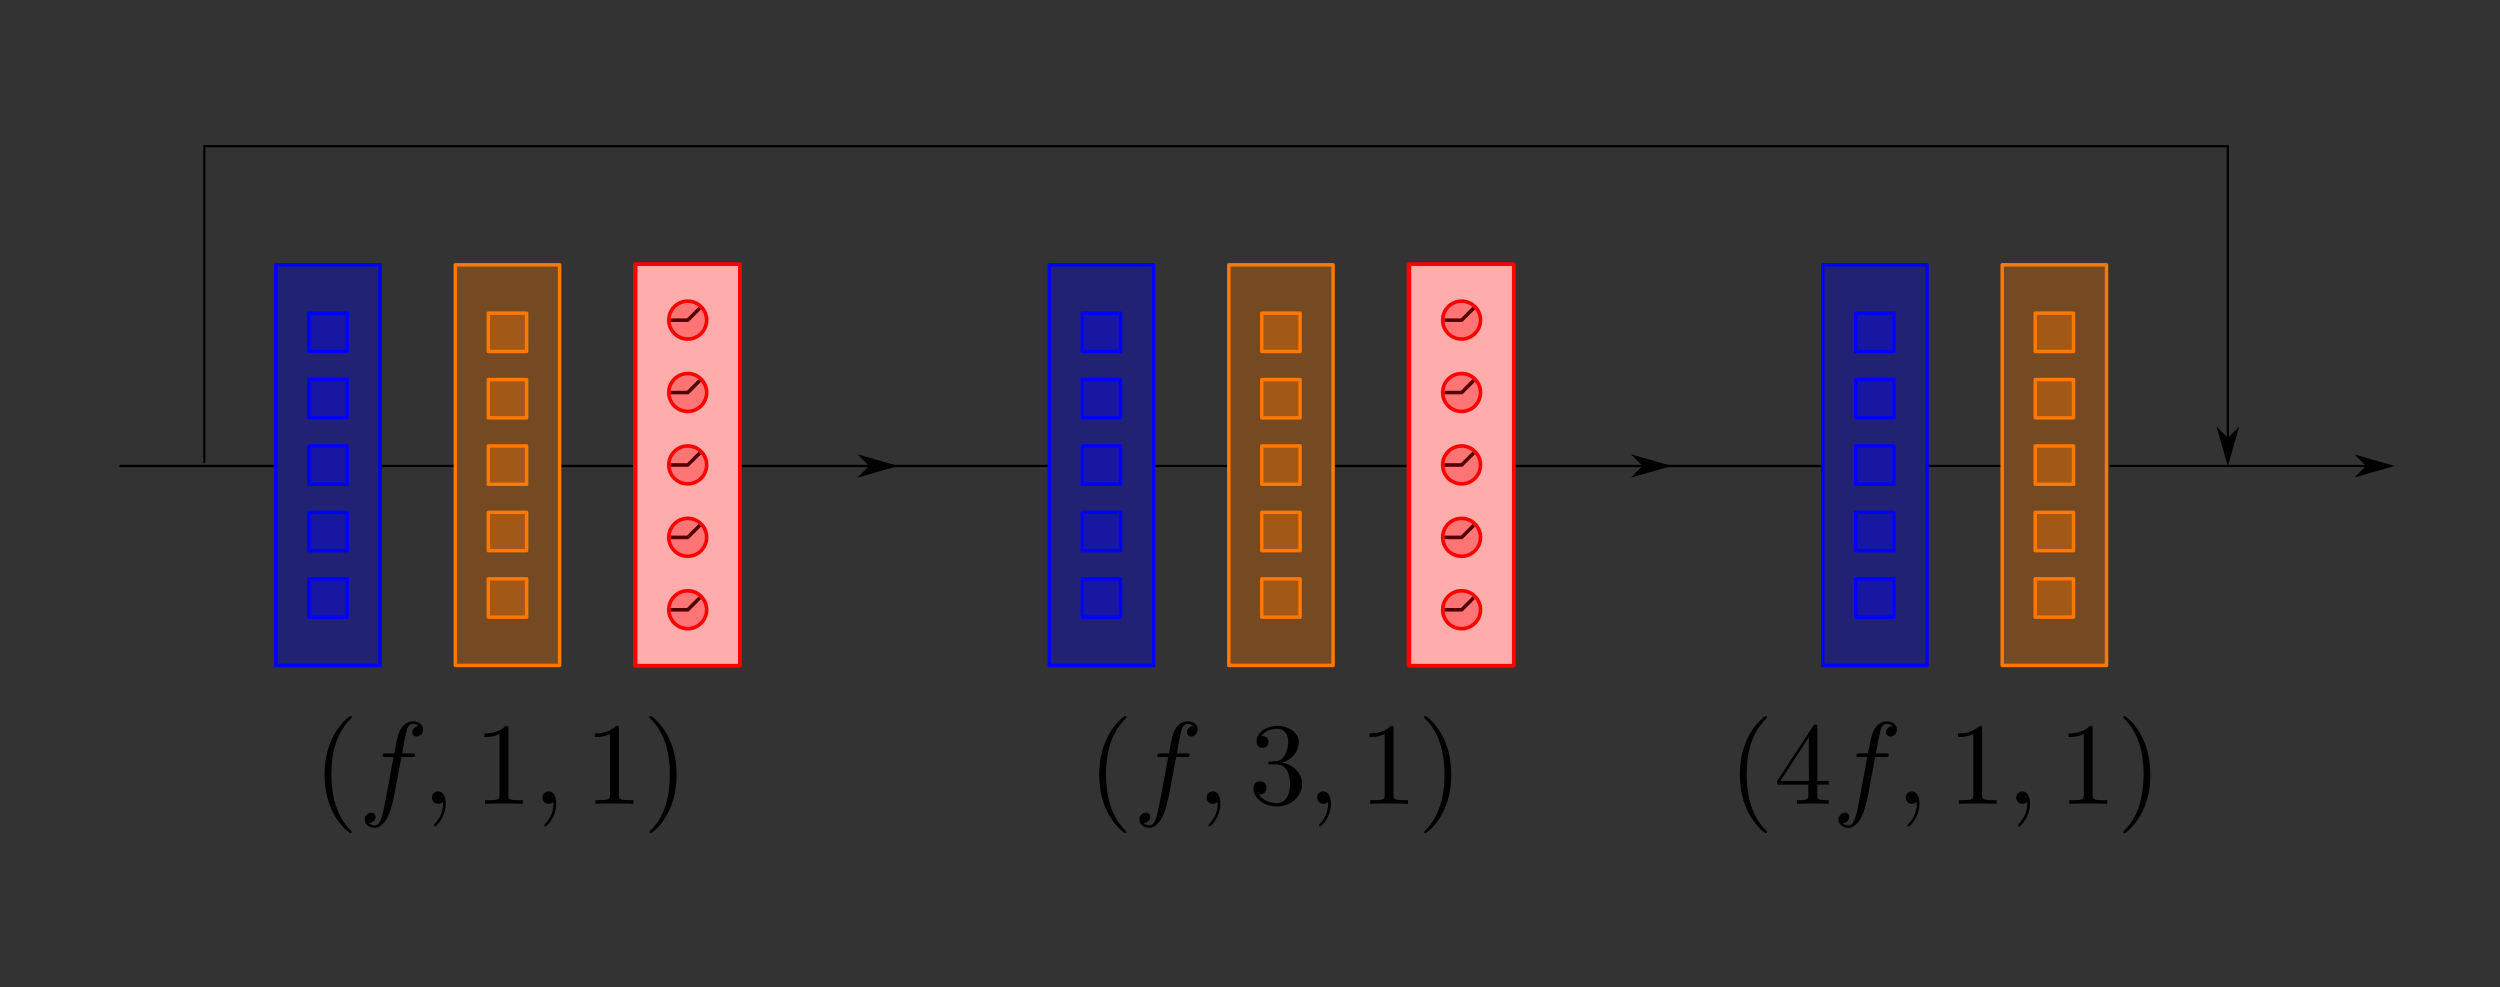 <?xml version="1.0" encoding="UTF-8" standalone="no"?>
<svg
   xmlns:dc="http://purl.org/dc/elements/1.1/"
   xmlns:cc="http://creativecommons.org/ns#"
   xmlns:rdf="http://www.w3.org/1999/02/22-rdf-syntax-ns#"
   xmlns:svg="http://www.w3.org/2000/svg"
   xmlns="http://www.w3.org/2000/svg"
   xmlns:xlink="http://www.w3.org/1999/xlink"
   xmlns:sodipodi="http://sodipodi.sourceforge.net/DTD/sodipodi-0.dtd"
   xmlns:inkscape="http://www.inkscape.org/namespaces/inkscape"
   width="335.754pt"
   height="132.563pt"
   viewBox="0 0 335.754 132.563"
   version="1.2"
   id="svg17324"
   sodipodi:docname="id_block.svg"
   inkscape:version="0.92.4 (fd57863, 2020-04-02)">
  <rect x="0" y="0" width="335.754" height="132.563" fill="#333333" stroke="none"/>
  <sodipodi:namedview
     pagecolor="#ffffff"
     bordercolor="#666666"
     borderopacity="1"
     objecttolerance="10"
     gridtolerance="10"
     guidetolerance="10"
     inkscape:pageopacity="0"
     inkscape:pageshadow="2"
     inkscape:window-width="1920"
     inkscape:window-height="960"
     id="namedview17326"
     showgrid="false"
     fit-margin-top="0"
     fit-margin-left="0"
     fit-margin-right="0"
     fit-margin-bottom="0"
     inkscape:zoom="2.3786081"
     inkscape:cx="185.66424"
     inkscape:cy="147.20412"
     inkscape:window-x="0"
     inkscape:window-y="27"
     inkscape:window-maximized="1"
     inkscape:current-layer="svg17324" />
  <defs
     id="defs17183">
    <g
       id="g16988">
      <symbol
         overflow="visible"
         id="glyph0-0"
         style="overflow:visible">
        <path
           style="stroke:none"
           d=""
           id="path16904"
           inkscape:connector-curvature="0" />
      </symbol>
      <symbol
         overflow="visible"
         id="glyph0-1"
         style="overflow:visible">
        <path
           style="stroke:none"
           d="M 0.625,-6.734 0.406,-4.344 H 0.875 C 0.922,-4.828 0.953,-5.5 1.297,-5.875 c 0.359,-0.391 0.938,-0.391 1.438,-0.391 H 3.281 v 5.781 H 1.75 v 0.469 h 4.469 v -0.469 H 4.688 v -5.781 h 0.547 c 0.656,0 1.469,0.031 1.688,0.906 0.109,0.328 0.141,0.688 0.172,1.016 H 7.562 L 7.344,-6.734 Z m 0,0"
           id="path16907"
           inkscape:connector-curvature="0" />
      </symbol>
      <symbol
         overflow="visible"
         id="glyph0-2"
         style="overflow:visible">
        <path
           style="stroke:none"
           d="M 0.328,-6.844 V -6.375 H 1.469 v 5.891 H 0.328 v 0.469 h 3.688 v -0.469 H 2.875 V -6.375 h 1.141 v -0.469 z m 0,0"
           id="path16910"
           inkscape:connector-curvature="0" />
      </symbol>
      <symbol
         overflow="visible"
         id="glyph0-3"
         style="overflow:visible">
        <path
           style="stroke:none"
           d="M 0.391,-6.844 V -6.375 H 1.469 v 5.891 H 0.391 v 0.469 h 3.5 v -0.469 h -1.062 V -3.25 H 3.906 c 0.75,0 1.281,0.375 1.281,1.312 v 0.797 C 5.281,-0.156 6.281,0.094 7.422,0.094 H 7.562 c 0.516,-0.047 0.984,-0.516 0.984,-1.047 0,-0.141 -0.062,-0.219 -0.219,-0.219 -0.172,0 -0.219,0.047 -0.25,0.281 -0.031,0.328 -0.297,0.625 -0.625,0.625 -0.766,0 -0.766,-1.219 -0.812,-1.656 -0.062,-0.594 -0.281,-1.016 -0.75,-1.281 -0.125,-0.078 -0.266,-0.125 -0.406,-0.203 0.734,-0.188 1.484,-0.547 1.656,-1.422 0,-0.047 0,-0.109 0,-0.156 0,-0.719 -0.5,-1.234 -1.141,-1.531 C 5.297,-6.828 4.516,-6.844 3.75,-6.844 Z m 2.438,3.234 V -6.375 C 3.094,-6.375 3.344,-6.391 3.625,-6.391 H 3.75 c 0.562,0 1.344,0.016 1.672,0.484 0.188,0.25 0.203,0.594 0.203,0.891 0,0.656 -0.141,1.312 -1.422,1.391 C 4,-3.609 3.812,-3.594 3.609,-3.594 c -0.266,0 -0.531,-0.016 -0.781,-0.016 z m 0,0"
           id="path16913"
           inkscape:connector-curvature="0" />
      </symbol>
      <symbol
         overflow="visible"
         id="glyph0-4"
         style="overflow:visible">
        <path
           style="stroke:none"
           d="M 0.391,-6.781 V -6.312 H 1.469 v 5.828 H 0.391 v 0.469 h 6.344 l 0.469,-2.719 h -0.469 c -0.109,0.594 -0.203,1.312 -0.688,1.75 -0.516,0.484 -1.234,0.5 -1.906,0.5 H 2.875 v -2.812 h 0.516 c 0.609,0 1.094,0.094 1.094,1.172 h 0.469 v -2.797 h -0.469 v 0.094 c 0,0.953 -0.5,1.062 -1.094,1.062 H 2.875 V -6.312 h 1.297 c 0.703,0 1.438,0 1.906,0.688 0.219,0.375 0.266,0.812 0.328,1.234 H 6.875 L 6.562,-6.781 Z m 0,0"
           id="path16916"
           inkscape:connector-curvature="0" />
      </symbol>
      <symbol
         overflow="visible"
         id="glyph1-0"
         style="overflow:visible">
        <path
           style="stroke:none"
           d=""
           id="path16919"
           inkscape:connector-curvature="0" />
      </symbol>
      <symbol
         overflow="visible"
         id="glyph1-1"
         style="overflow:visible">
        <path
           style="stroke:none"
           d="M 0.391,-5.453 V -5.188 c 0.094,0 0.188,-0.016 0.281,-0.016 0.281,0 0.531,0.047 0.531,0.344 0,0.047 -0.016,0.109 -0.016,0.156 v 3.859 c 0,0.531 -0.453,0.578 -0.797,0.578 v 0.25 l 0.531,-0.016 h 0.844 l 0.5,0.016 v -0.25 c -0.359,0 -0.812,-0.062 -0.812,-0.609 0,-0.062 0.016,-0.141 0.016,-0.219 v -4.016 c 0.047,0.156 0.141,0.312 0.203,0.484 0.609,1.422 1.203,2.906 1.766,4.344 0.047,0.094 0.078,0.266 0.234,0.266 0.141,0 0.172,-0.156 0.219,-0.266 C 4.469,-1.734 5.078,-3.203 5.688,-4.641 5.75,-4.812 5.844,-5 5.891,-5.172 V -0.812 c 0,0.062 0.016,0.141 0.016,0.203 0,0.297 -0.266,0.344 -0.531,0.344 -0.094,0 -0.203,0 -0.281,0 v 0.25 L 5.688,-0.031 h 1.672 v -0.234 c -0.094,0 -0.203,0 -0.297,0 -0.266,0 -0.516,-0.031 -0.516,-0.328 0,-0.047 0,-0.109 0,-0.156 v -4.094 c 0,-0.312 0.266,-0.359 0.531,-0.359 0.109,0 0.203,0.016 0.281,0.016 V -5.453 H 5.969 c -0.125,0 -0.219,0.047 -0.25,0.172 L 5.625,-5.062 c -0.531,1.297 -1.078,2.594 -1.594,3.922 -0.062,0.125 -0.125,0.25 -0.156,0.375 C 3.719,-1.125 3.562,-1.5 3.422,-1.859 2.984,-2.938 2.547,-4 2.109,-5.062 L 2.031,-5.266 C 1.984,-5.375 1.922,-5.453 1.812,-5.453 Z m 0,0"
           id="path16922"
           inkscape:connector-curvature="0" />
      </symbol>
      <symbol
         overflow="visible"
         id="glyph1-2"
         style="overflow:visible">
        <path
           style="stroke:none"
           d="m 0.281,-0.266 v 0.25 L 0.703,-0.031 h 0.781 l 0.5,0.016 v -0.25 C 1.766,-0.266 1.438,-0.375 1.438,-0.656 1.438,-0.75 1.484,-0.859 1.516,-0.953 L 1.797,-1.688 C 1.828,-1.75 1.828,-1.828 1.938,-1.828 h 2 c 0.094,0 0.109,0.078 0.141,0.156 L 4.25,-1.188 c 0.062,0.172 0.125,0.328 0.203,0.5 C 4.469,-0.641 4.5,-0.578 4.5,-0.516 c 0,0.234 -0.406,0.25 -0.641,0.25 v 0.25 h 2.188 v -0.25 h -0.188 c -0.172,0 -0.375,-0.016 -0.5,-0.109 C 5.266,-0.484 5.219,-0.641 5.172,-0.766 4.594,-2.312 4,-3.828 3.438,-5.375 3.375,-5.516 3.344,-5.703 3.156,-5.703 c -0.172,0 -0.203,0.188 -0.25,0.328 C 2.391,-4.047 1.891,-2.688 1.375,-1.344 L 1.234,-0.938 C 1.031,-0.406 0.719,-0.281 0.281,-0.266 Z M 1.953,-2.094 2.938,-4.688 3.906,-2.094 Z m 0,0"
           id="path16925"
           inkscape:connector-curvature="0" />
      </symbol>
      <symbol
         overflow="visible"
         id="glyph1-3"
         style="overflow:visible">
        <path
           style="stroke:none"
           d="m 0.469,-5.391 -0.172,1.812 h 0.25 C 0.594,-4 0.609,-4.562 0.875,-4.844 1.141,-5.109 1.609,-5.141 1.953,-5.141 h 0.312 C 2.469,-5.141 2.688,-5.125 2.688,-4.875 v 4.25 c 0,0.328 -0.328,0.359 -0.625,0.359 H 1.547 v 0.25 h 3 v -0.25 h -0.5 c -0.328,0 -0.625,-0.031 -0.625,-0.359 v -4.25 c 0,-0.234 0.188,-0.266 0.453,-0.266 h 0.312 c 0.5,0 1.078,0.062 1.25,0.734 0.062,0.266 0.094,0.547 0.109,0.828 h 0.25 l -0.156,-1.812 z m 0,0"
           id="path16928"
           inkscape:connector-curvature="0" />
      </symbol>
      <symbol
         overflow="visible"
         id="glyph1-4"
         style="overflow:visible">
        <path
           style="stroke:none"
           d="M 0.344,-5.453 V -5.188 c 0.109,0 0.203,-0.016 0.297,-0.016 0.281,0 0.516,0.047 0.516,0.359 V -0.75 c 0,0.047 0,0.109 0,0.156 0,0.297 -0.25,0.328 -0.516,0.328 -0.109,0 -0.203,0 -0.297,0 v 0.25 H 2.688 v -0.25 c -0.094,0 -0.203,0 -0.297,0 -0.266,0 -0.5,-0.047 -0.5,-0.359 v -2.078 h 2.562 V -0.625 c 0,0.328 -0.281,0.359 -0.594,0.359 h -0.219 v 0.25 h 2.344 v -0.25 c -0.094,0 -0.188,0 -0.281,0 -0.281,0 -0.531,-0.031 -0.531,-0.328 0,-0.047 0,-0.109 0,-0.156 v -4.094 c 0,-0.312 0.266,-0.359 0.547,-0.359 0.094,0 0.188,0.016 0.266,0.016 V -5.453 H 3.641 V -5.188 c 0.094,0 0.203,-0.016 0.297,-0.016 0.281,0 0.516,0.062 0.516,0.375 v 1.859 h -2.562 V -4.828 C 1.891,-5.156 2.156,-5.188 2.469,-5.188 H 2.688 v -0.266 z m 0,0"
           id="path16931"
           inkscape:connector-curvature="0" />
      </symbol>
      <symbol
         overflow="visible"
         id="glyph1-5"
         style="overflow:visible">
        <path
           style="stroke:none"
           d="M 0.312,-5.453 V -5.188 c 0.109,0 0.219,-0.016 0.328,-0.016 0.281,0 0.516,0.062 0.516,0.375 V -0.625 c 0,0.312 -0.25,0.359 -0.516,0.359 -0.109,0 -0.234,0 -0.328,0 v 0.25 h 2.422 v -0.25 c -0.109,0 -0.219,0 -0.312,0 -0.297,0 -0.531,-0.047 -0.531,-0.359 v -4.203 c 0,-0.312 0.266,-0.375 0.547,-0.375 0.109,0 0.203,0.016 0.297,0.016 v -0.266 z m 0,0"
           id="path16934"
           inkscape:connector-curvature="0" />
      </symbol>
      <symbol
         overflow="visible"
         id="glyph1-6"
         style="overflow:visible">
        <path
           style="stroke:none"
           d="m 0.344,-5.422 v 0.266 c 0.109,0 0.203,-0.016 0.297,-0.016 0.281,0 0.516,0.047 0.516,0.344 V -0.625 c 0,0.328 -0.266,0.359 -0.531,0.359 -0.094,0 -0.188,0 -0.281,0 v 0.25 h 4.812 l 0.359,-2.062 h -0.25 C 5.172,-1.625 5.109,-1.094 4.812,-0.719 c -0.375,0.438 -0.984,0.453 -1.516,0.453 h -1.094 c -0.219,0 -0.312,-0.062 -0.312,-0.297 v -2.125 h 0.781 c 0.266,0 0.562,0.016 0.719,0.203 0.156,0.188 0.156,0.422 0.156,0.656 v 0.062 h 0.25 v -2.125 h -0.25 v 0.062 c 0,0.234 0,0.484 -0.156,0.672 -0.156,0.188 -0.453,0.203 -0.719,0.203 h -0.781 v -1.938 c 0,-0.266 0.172,-0.266 0.344,-0.266 H 3.281 c 0.578,0 1.312,0.016 1.578,0.719 0.094,0.266 0.125,0.547 0.172,0.812 h 0.25 L 5.047,-5.422 Z m 0,0"
           id="path16937"
           inkscape:connector-curvature="0" />
      </symbol>
      <symbol
         overflow="visible"
         id="glyph1-7"
         style="overflow:visible">
        <path
           style="stroke:none"
           d="M 0.344,-5.453 V -5.188 H 0.625 c 0.344,0 0.531,0.031 0.531,0.359 v 2.531 c 0,0.125 -0.016,0.25 -0.016,0.375 0,1.141 0.844,2.078 2.203,2.078 0.938,0 1.688,-0.797 1.812,-1.688 C 5.172,-1.672 5.172,-1.812 5.172,-1.938 V -4.578 C 5.172,-5.125 5.625,-5.188 5.984,-5.188 v -0.266 l -0.5,0.031 h -0.844 l -0.531,-0.031 V -5.188 c 0.375,0 0.812,0.062 0.812,0.625 v 2.594 c 0,0.766 -0.281,1.422 -1.078,1.766 -0.188,0.062 -0.391,0.094 -0.578,0.094 -0.375,0 -0.766,-0.172 -1,-0.469 -0.375,-0.453 -0.375,-1.031 -0.375,-1.578 v -2.688 c 0,-0.297 0.266,-0.359 0.531,-0.359 0.094,0 0.188,0.016 0.266,0.016 v -0.266 z m 0,0"
           id="path16940"
           inkscape:connector-curvature="0" />
      </symbol>
      <symbol
         overflow="visible"
         id="glyph1-8"
         style="overflow:visible">
        <path
           style="stroke:none"
           d="M 0.344,-5.453 V -5.188 c 0.109,0 0.203,-0.016 0.297,-0.016 0.281,0 0.516,0.047 0.516,0.359 V -0.625 c 0,0.328 -0.266,0.359 -0.531,0.359 -0.094,0 -0.188,0 -0.281,0 v 0.25 H 2.688 v -0.25 c -0.094,0 -0.203,0 -0.312,0 -0.25,0 -0.484,-0.031 -0.484,-0.344 V -1.906 c 0,-0.141 0.203,-0.234 0.312,-0.344 0.234,-0.219 0.484,-0.422 0.719,-0.641 0.047,0.078 0.094,0.156 0.156,0.219 l 0.281,0.391 c 0.312,0.422 0.609,0.828 0.922,1.25 l 0.141,0.203 C 4.5,-0.734 4.594,-0.609 4.594,-0.5 c 0,0.156 -0.125,0.234 -0.422,0.234 v 0.25 h 2.031 v -0.25 c -0.391,0 -0.625,-0.094 -0.859,-0.422 L 5.016,-1.141 C 4.469,-1.859 3.938,-2.609 3.406,-3.328 c 0.047,-0.031 0.109,-0.094 0.156,-0.125 L 4.688,-4.469 C 5.109,-4.844 5.516,-5.188 6.094,-5.188 V -5.453 C 5.812,-5.438 5.531,-5.422 5.25,-5.422 H 4.969 C 4.766,-5.438 4.594,-5.453 4.406,-5.453 V -5.188 c 0.188,0 0.281,0.125 0.281,0.25 0,0.219 -0.312,0.422 -0.453,0.547 -0.547,0.484 -1.094,0.969 -1.641,1.438 -0.234,0.219 -0.453,0.438 -0.703,0.641 v -2.516 c 0,-0.172 0.031,-0.312 0.312,-0.344 C 2.359,-5.188 2.531,-5.188 2.688,-5.188 v -0.266 z m 0,0"
           id="path16943"
           inkscape:connector-curvature="0" />
      </symbol>
      <symbol
         overflow="visible"
         id="glyph1-9"
         style="overflow:visible">
        <path
           style="stroke:none"
           d="M 0.359,-5.453 V -5.188 c 0.094,0 0.188,-0.016 0.281,-0.016 0.281,0 0.516,0.047 0.516,0.359 V -0.625 c 0,0.328 -0.25,0.359 -0.531,0.359 -0.078,0 -0.172,0 -0.266,0 v 0.25 H 4.688 l 0.234,-2.062 h -0.25 c -0.062,0.703 -0.172,1.531 -1.141,1.75 -0.234,0.062 -0.484,0.062 -0.719,0.062 h -0.625 c -0.156,0 -0.297,-0.047 -0.297,-0.281 V -4.844 c 0,-0.312 0.297,-0.344 0.562,-0.344 h 0.438 v -0.266 z m 0,0"
           id="path16946"
           inkscape:connector-curvature="0" />
      </symbol>
      <symbol
         overflow="visible"
         id="glyph1-10"
         style="overflow:visible">
        <path
           style="stroke:none"
           d="M 4.984,-4.922 C 4.516,-5.328 4.125,-5.625 3.406,-5.625 c -1.547,0 -2.859,1.234 -2.938,2.781 v 0.109 c 0,1.656 1.391,2.891 2.953,2.891 1.078,0 2.219,-0.812 2.219,-2.016 0,-0.109 -0.047,-0.172 -0.141,-0.172 -0.078,0 -0.109,0.062 -0.109,0.141 v 0.062 c -0.094,0.922 -0.828,1.719 -1.906,1.719 -0.641,0 -1.297,-0.328 -1.688,-0.844 -0.359,-0.484 -0.5,-1.125 -0.5,-1.734 0,-0.531 0.078,-1.062 0.328,-1.531 0.328,-0.672 1.078,-1.141 1.844,-1.141 1.062,0 1.703,0.875 1.891,1.812 0.016,0.094 0,0.234 0.141,0.234 0.109,0 0.141,-0.062 0.141,-0.141 V -5.469 C 5.641,-5.531 5.625,-5.625 5.531,-5.625 5.375,-5.625 5,-4.938 4.984,-4.922 Z m 0,0"
           id="path16949"
           inkscape:connector-curvature="0" />
      </symbol>
      <symbol
         overflow="visible"
         id="glyph1-11"
         style="overflow:visible">
        <path
           style="stroke:none"
           d="m 0.688,-5.453 -0.094,1.812 h 0.25 c 0.016,-0.422 0.109,-0.875 0.422,-1.188 C 1.625,-5.156 2.109,-5.188 2.578,-5.188 h 1.25 C 3.719,-5.031 3.609,-4.859 3.5,-4.703 l -0.594,0.875 C 2.141,-2.688 1.375,-1.562 0.594,-0.438 c -0.047,0.094 -0.125,0.172 -0.125,0.281 0,0.109 0.078,0.141 0.188,0.141 h 3.953 l 0.125,-2.141 H 4.5 C 4.484,-1.625 4.406,-1 4.031,-0.656 3.656,-0.312 3.141,-0.297 2.641,-0.297 H 1.344 C 2.406,-1.875 3.484,-3.453 4.562,-5.031 c 0.047,-0.078 0.141,-0.188 0.141,-0.281 0,-0.109 -0.094,-0.141 -0.188,-0.141 z m 0,0"
           id="path16952"
           inkscape:connector-curvature="0" />
      </symbol>
      <symbol
         overflow="visible"
         id="glyph2-0"
         style="overflow:visible">
        <path
           style="stroke:none"
           d=""
           id="path16955"
           inkscape:connector-curvature="0" />
      </symbol>
      <symbol
         overflow="visible"
         id="glyph2-1"
         style="overflow:visible">
        <path
           style="stroke:none"
           d="m 3.297,2.391 c 0,-0.031 0,-0.047 -0.172,-0.219 C 1.891,0.922 1.562,-0.969 1.562,-2.5 c 0,-1.734 0.375,-3.469 1.609,-4.703 0.125,-0.125 0.125,-0.141 0.125,-0.172 0,-0.078 -0.031,-0.109 -0.094,-0.109 -0.109,0 -1,0.688 -1.594,1.953 -0.5,1.094 -0.625,2.203 -0.625,3.031 0,0.781 0.109,1.984 0.656,3.125 C 2.25,1.844 3.094,2.5 3.203,2.5 c 0.062,0 0.094,-0.031 0.094,-0.109 z m 0,0"
           id="path16958"
           inkscape:connector-curvature="0" />
      </symbol>
      <symbol
         overflow="visible"
         id="glyph2-2"
         style="overflow:visible">
        <path
           style="stroke:none"
           d="m 2.938,-6.375 c 0,-0.25 0,-0.266 -0.234,-0.266 C 2.078,-6 1.203,-6 0.891,-6 v 0.312 c 0.203,0 0.781,0 1.297,-0.266 v 5.172 c 0,0.359 -0.031,0.469 -0.922,0.469 h -0.312 V 0 c 0.344,-0.031 1.203,-0.031 1.609,-0.031 0.391,0 1.266,0 1.609,0.031 v -0.312 h -0.312 c -0.906,0 -0.922,-0.109 -0.922,-0.469 z m 0,0"
           id="path16961"
           inkscape:connector-curvature="0" />
      </symbol>
      <symbol
         overflow="visible"
         id="glyph2-3"
         style="overflow:visible">
        <path
           style="stroke:none"
           d="m 2.875,-2.5 c 0,-0.766 -0.109,-1.969 -0.656,-3.109 -0.594,-1.219 -1.453,-1.875 -1.547,-1.875 -0.062,0 -0.109,0.047 -0.109,0.109 0,0.031 0,0.047 0.188,0.234 0.984,0.984 1.547,2.562 1.547,4.641 0,1.719 -0.359,3.469 -1.594,4.719 C 0.562,2.344 0.562,2.359 0.562,2.391 0.562,2.453 0.609,2.5 0.672,2.5 0.766,2.5 1.672,1.812 2.25,0.547 2.766,-0.547 2.875,-1.656 2.875,-2.5 Z m 0,0"
           id="path16964"
           inkscape:connector-curvature="0" />
      </symbol>
      <symbol
         overflow="visible"
         id="glyph2-4"
         style="overflow:visible">
        <path
           style="stroke:none"
           d="m 2.891,-3.516 c 0.812,-0.266 1.391,-0.953 1.391,-1.75 0,-0.812 -0.875,-1.375 -1.828,-1.375 -1,0 -1.766,0.594 -1.766,1.359 0,0.328 0.219,0.516 0.516,0.516 0.297,0 0.5,-0.219 0.5,-0.516 0,-0.484 -0.469,-0.484 -0.609,-0.484 0.297,-0.5 0.953,-0.625 1.312,-0.625 0.422,0 0.969,0.219 0.969,1.109 0,0.125 -0.031,0.703 -0.281,1.141 C 2.797,-3.656 2.453,-3.625 2.203,-3.625 2.125,-3.609 1.891,-3.594 1.812,-3.594 c -0.078,0.016 -0.141,0.031 -0.141,0.125 0,0.109 0.062,0.109 0.234,0.109 h 0.438 c 0.812,0 1.188,0.672 1.188,1.656 0,1.359 -0.688,1.641 -1.125,1.641 -0.438,0 -1.188,-0.172 -1.531,-0.75 0.344,0.047 0.656,-0.172 0.656,-0.547 0,-0.359 -0.266,-0.562 -0.547,-0.562 -0.25,0 -0.562,0.141 -0.562,0.578 0,0.906 0.922,1.562 2.016,1.562 1.219,0 2.125,-0.906 2.125,-1.922 0,-0.812 -0.641,-1.594 -1.672,-1.812 z m 0,0"
           id="path16967"
           inkscape:connector-curvature="0" />
      </symbol>
      <symbol
         overflow="visible"
         id="glyph2-5"
         style="overflow:visible">
        <path
           style="stroke:none"
           d="m 2.938,-1.641 v 0.859 c 0,0.359 -0.031,0.469 -0.766,0.469 H 1.969 V 0 C 2.375,-0.031 2.891,-0.031 3.312,-0.031 c 0.422,0 0.938,0 1.359,0.031 v -0.312 h -0.219 c -0.734,0 -0.75,-0.109 -0.75,-0.469 V -1.641 H 4.688 v -0.312 H 3.703 v -4.531 c 0,-0.203 0,-0.266 -0.172,-0.266 -0.078,0 -0.109,0 -0.188,0.125 l -3.062,4.672 v 0.312 z m 0.047,-0.312 H 0.562 l 2.422,-3.719 z m 0,0"
           id="path16970"
           inkscape:connector-curvature="0" />
      </symbol>
      <symbol
         overflow="visible"
         id="glyph3-0"
         style="overflow:visible">
        <path
           style="stroke:none"
           d=""
           id="path16973"
           inkscape:connector-curvature="0" />
      </symbol>
      <symbol
         overflow="visible"
         id="glyph3-1"
         style="overflow:visible">
        <path
           style="stroke:none"
           d="m 3.656,-3.984 h 0.859 c 0.203,0 0.297,0 0.297,-0.203 0,-0.109 -0.094,-0.109 -0.266,-0.109 H 3.719 L 3.922,-5.438 c 0.047,-0.203 0.188,-0.906 0.25,-1.031 0.078,-0.188 0.25,-0.344 0.469,-0.344 0.031,0 0.297,0 0.484,0.188 -0.438,0.031 -0.547,0.391 -0.547,0.531 0,0.234 0.188,0.359 0.375,0.359 C 5.219,-5.734 5.5,-5.969 5.5,-6.344 c 0,-0.453 -0.453,-0.688 -0.859,-0.688 -0.344,0 -0.969,0.188 -1.266,1.172 -0.062,0.203 -0.094,0.312 -0.328,1.562 h -0.688 c -0.203,0 -0.312,0 -0.312,0.188 0,0.125 0.094,0.125 0.281,0.125 h 0.656 L 2.25,-0.047 c -0.188,0.969 -0.359,1.875 -0.875,1.875 -0.047,0 -0.281,0 -0.484,-0.188 C 1.359,1.609 1.453,1.25 1.453,1.109 1.453,0.875 1.266,0.75 1.078,0.75 0.812,0.75 0.531,0.984 0.531,1.359 c 0,0.438 0.438,0.688 0.844,0.688 0.547,0 0.953,-0.594 1.125,-0.969 0.328,-0.625 0.547,-1.828 0.562,-1.906 z m 0,0"
           id="path16976"
           inkscape:connector-curvature="0" />
      </symbol>
      <symbol
         overflow="visible"
         id="glyph3-2"
         style="overflow:visible">
        <path
           style="stroke:none"
           d="m 2.031,-0.016 c 0,-0.656 -0.25,-1.047 -0.641,-1.047 -0.328,0 -0.531,0.25 -0.531,0.531 C 0.859,-0.266 1.062,0 1.391,0 1.5,0 1.641,-0.047 1.734,-0.125 1.766,-0.156 1.781,-0.156 1.781,-0.156 c 0.016,0 0.016,0 0.016,0.141 0,0.75 -0.344,1.344 -0.672,1.672 -0.109,0.109 -0.109,0.125 -0.109,0.156 0,0.078 0.047,0.109 0.094,0.109 0.109,0 0.922,-0.766 0.922,-1.938 z m 0,0"
           id="path16979"
           inkscape:connector-curvature="0" />
      </symbol>
      <symbol
         overflow="visible"
         id="glyph4-0"
         style="overflow:visible">
        <path
           style="stroke:none"
           d=""
           id="path16982"
           inkscape:connector-curvature="0" />
      </symbol>
      <symbol
         overflow="visible"
         id="glyph4-1"
         style="overflow:visible">
        <path
           style="stroke:none"
           d="m 0.766,-4.188 v 0.25 c 0.344,0 0.672,-0.047 1,-0.188 v 3.578 c 0,0.25 -0.188,0.266 -0.344,0.281 -0.203,0 -0.406,0 -0.609,0 V 0 H 2.125 L 2.281,-0.031 H 2.953 L 3.297,0 v -0.266 c -0.125,0 -0.266,0.016 -0.391,0.016 -0.297,0 -0.562,-0.047 -0.562,-0.297 V -4.5 c 0,-0.078 -0.047,-0.141 -0.141,-0.141 -0.109,0 -0.203,0.125 -0.297,0.188 C 1.562,-4.25 1.156,-4.188 0.766,-4.188 Z m 0,0"
           id="path16985"
           inkscape:connector-curvature="0" />
      </symbol>
    </g>
    <clipPath
       id="clip2">
      <path
         d="M 68,0.781 H 276 V 34 H 68 Z m 0,0"
         id="path16990"
         inkscape:connector-curvature="0" />
    </clipPath>
    <clipPath
       id="clip1">
      <rect
         width="359"
         height="97"
         id="rect16993"
         x="0"
         y="0" />
    </clipPath>
    <g
       id="surface1361206"
       clip-path="url(#clip1)">
      <path
         style="fill:none;stroke:#000000;stroke-width:0.233;stroke-linecap:round;stroke-linejoin:miter;stroke-miterlimit:4;stroke-opacity:1"
         d="M 58.828,32.383 H 74.442"
         transform="matrix(1.012,0,0,1.012,0.31,0.78)"
         id="path16996"
         inkscape:connector-curvature="0" />
      <path
         style="fill:none;stroke:#000000;stroke-width:0.228;stroke-linecap:round;stroke-linejoin:miter;stroke-miterlimit:4;stroke-opacity:1"
         d="m 84.985,32.383 h 7.695"
         transform="matrix(1.012,0,0,1.012,0.31,0.78)"
         id="path16998"
         inkscape:connector-curvature="0" />
      <path
         style="fill:none;stroke:#000000;stroke-width:0.23;stroke-linecap:round;stroke-linejoin:miter;stroke-miterlimit:4;stroke-opacity:1"
         d="m 103.251,32.383 h 7.479"
         transform="matrix(1.012,0,0,1.012,0.31,0.78)"
         id="path17000"
         inkscape:connector-curvature="0" />
      <path
         style="fill:none;stroke:#000000;stroke-width:0.232;stroke-linecap:round;stroke-linejoin:miter;stroke-miterlimit:4;stroke-opacity:1"
         d="M 121.358,32.383 H 136.883"
         transform="matrix(1.012,0,0,1.012,0.31,0.78)"
         id="path17002"
         inkscape:connector-curvature="0" />
      <path
         style="fill:#000000;fill-opacity:1;fill-rule:evenodd;stroke:#000000;stroke-width:0.247;stroke-linecap:butt;stroke-linejoin:miter;stroke-miterlimit:4;stroke-opacity:1"
         d="m -134.568,-32.383 0.93,-0.926 -3.246,0.926 3.246,0.93 z m 0,0"
         transform="matrix(-1.012,0,0,-1.012,0.31,0.78)"
         id="path17004"
         inkscape:connector-curvature="0" />
      <path
         style="fill:#0000ff;fill-opacity:0.327;fill-rule:nonzero;stroke:none"
         d="M 75.734,13.016 H 86.387 V 53.934 H 75.734 Z m 0,0"
         id="path17006"
         inkscape:connector-curvature="0" />
      <path
         style="fill:none;stroke:#0000ff;stroke-width:0.352;stroke-linecap:butt;stroke-linejoin:round;stroke-miterlimit:4;stroke-opacity:1"
         d="M 74.515,12.084 H 85.039 V 52.513 H 74.515 Z m 0,0"
         transform="matrix(1.012,0,0,1.012,0.31,0.78)"
         id="path17008"
         inkscape:connector-curvature="0" />
      <path
         style="fill:#0000ff;fill-opacity:0.325;fill-rule:nonzero;stroke:#0000ff;stroke-width:0.352;stroke-linecap:round;stroke-linejoin:round;stroke-miterlimit:4;stroke-opacity:1"
         d="m 77.846,16.958 h 3.867 v 3.871 h -3.867 z m 0,0"
         transform="matrix(1.012,0,0,1.012,0.31,0.78)"
         id="path17010"
         inkscape:connector-curvature="0" />
      <path
         style="fill:#0000ff;fill-opacity:0.325;fill-rule:nonzero;stroke:#0000ff;stroke-width:0.352;stroke-linecap:round;stroke-linejoin:round;stroke-miterlimit:4;stroke-opacity:1"
         d="m 77.846,23.662 h 3.867 v 3.867 h -3.867 z m 0,0"
         transform="matrix(1.012,0,0,1.012,0.31,0.78)"
         id="path17012"
         inkscape:connector-curvature="0" />
      <path
         style="fill:#0000ff;fill-opacity:0.325;fill-rule:nonzero;stroke:none"
         d="m 79.105,31.516 h 3.914 v 3.914 h -3.914 z m 0,0"
         id="path17014"
         inkscape:connector-curvature="0" />
      <path
         style="fill:none;stroke:#0000ff;stroke-width:0.352;stroke-linecap:round;stroke-linejoin:round;stroke-miterlimit:4;stroke-opacity:1"
         d="m 77.846,30.361 h 3.867 v 3.871 h -3.867 z m 0,0"
         transform="matrix(1.012,0,0,1.012,0.31,0.78)"
         id="path17016"
         inkscape:connector-curvature="0" />
      <path
         style="fill:#0000ff;fill-opacity:0.325;fill-rule:nonzero;stroke:none"
         d="m 79.105,38.297 h 3.914 v 3.918 h -3.914 z m 0,0"
         id="path17018"
         inkscape:connector-curvature="0" />
      <path
         style="fill:none;stroke:#0000ff;stroke-width:0.352;stroke-linecap:round;stroke-linejoin:round;stroke-miterlimit:4;stroke-opacity:1"
         d="m 77.846,37.064 h 3.867 v 3.867 h -3.867 z m 0,0"
         transform="matrix(1.012,0,0,1.012,0.31,0.78)"
         id="path17020"
         inkscape:connector-curvature="0" />
      <path
         style="fill:#0000ff;fill-opacity:0.325;fill-rule:nonzero;stroke:none"
         d="m 79.105,45.082 h 3.914 v 3.914 h -3.914 z m 0,0"
         id="path17022"
         inkscape:connector-curvature="0" />
      <path
         style="fill:none;stroke:#0000ff;stroke-width:0.352;stroke-linecap:round;stroke-linejoin:round;stroke-miterlimit:4;stroke-opacity:1"
         d="m 77.846,43.772 h 3.867 v 3.867 h -3.867 z m 0,0"
         transform="matrix(1.012,0,0,1.012,0.31,0.78)"
         id="path17024"
         inkscape:connector-curvature="0" />
      <path
         style="fill:#ff7800;fill-opacity:0.326;fill-rule:nonzero;stroke:none"
         d="M 94.074,13.016 H 104.723 V 53.934 H 94.074 Z m 0,0"
         id="path17026"
         inkscape:connector-curvature="0" />
      <path
         style="fill:none;stroke:#ff7800;stroke-width:0.352;stroke-linecap:butt;stroke-linejoin:round;stroke-miterlimit:4;stroke-opacity:1"
         d="M 92.634,12.084 H 103.154 V 52.513 H 92.634 Z m 0,0"
         transform="matrix(1.012,0,0,1.012,0.31,0.78)"
         id="path17028"
         inkscape:connector-curvature="0" />
      <path
         style="fill:#ff7800;fill-opacity:0.326;fill-rule:nonzero;stroke:#ff7800;stroke-width:0.352;stroke-linecap:round;stroke-linejoin:round;stroke-miterlimit:4;stroke-opacity:1"
         d="m 95.961,16.958 h 3.867 v 3.871 h -3.867 z m 0,0"
         transform="matrix(1.012,0,0,1.012,0.31,0.78)"
         id="path17030"
         inkscape:connector-curvature="0" />
      <path
         style="fill:#ff7800;fill-opacity:0.326;fill-rule:nonzero;stroke:#ff7800;stroke-width:0.352;stroke-linecap:round;stroke-linejoin:round;stroke-miterlimit:4;stroke-opacity:1"
         d="m 95.961,23.662 h 3.867 v 3.867 h -3.867 z m 0,0"
         transform="matrix(1.012,0,0,1.012,0.31,0.78)"
         id="path17032"
         inkscape:connector-curvature="0" />
      <path
         style="fill:#ff7800;fill-opacity:0.326;fill-rule:nonzero;stroke:none"
         d="m 97.441,31.516 h 3.914 v 3.914 h -3.914 z m 0,0"
         id="path17034"
         inkscape:connector-curvature="0" />
      <path
         style="fill:none;stroke:#ff7800;stroke-width:0.352;stroke-linecap:round;stroke-linejoin:round;stroke-miterlimit:4;stroke-opacity:1"
         d="m 95.961,30.361 h 3.867 v 3.871 h -3.867 z m 0,0"
         transform="matrix(1.012,0,0,1.012,0.31,0.78)"
         id="path17036"
         inkscape:connector-curvature="0" />
      <path
         style="fill:#ff7800;fill-opacity:0.326;fill-rule:nonzero;stroke:none"
         d="m 97.441,38.297 h 3.914 v 3.918 h -3.914 z m 0,0"
         id="path17038"
         inkscape:connector-curvature="0" />
      <path
         style="fill:none;stroke:#ff7800;stroke-width:0.352;stroke-linecap:round;stroke-linejoin:round;stroke-miterlimit:4;stroke-opacity:1"
         d="m 95.961,37.064 h 3.867 v 3.867 h -3.867 z m 0,0"
         transform="matrix(1.012,0,0,1.012,0.31,0.78)"
         id="path17040"
         inkscape:connector-curvature="0" />
      <path
         style="fill:#ff7800;fill-opacity:0.326;fill-rule:nonzero;stroke:none"
         d="m 97.441,45.082 h 3.914 v 3.914 h -3.914 z m 0,0"
         id="path17042"
         inkscape:connector-curvature="0" />
      <path
         style="fill:none;stroke:#ff7800;stroke-width:0.352;stroke-linecap:round;stroke-linejoin:round;stroke-miterlimit:4;stroke-opacity:1"
         d="m 95.961,43.772 h 3.867 v 3.867 h -3.867 z m 0,0"
         transform="matrix(1.012,0,0,1.012,0.31,0.78)"
         id="path17044"
         inkscape:connector-curvature="0" />
      <path
         style="fill:#ff0000;fill-opacity:0.325;fill-rule:nonzero;stroke:#ff0000;stroke-width:0.365;stroke-linecap:butt;stroke-linejoin:round;stroke-miterlimit:4;stroke-opacity:1"
         d="m 19.621,-116.013 c 0,1.057 -0.853,1.91 -1.906,1.91 -1.054,0 -1.91,-0.853 -1.91,-1.91 0,-1.054 0.857,-1.906 1.91,-1.906 1.054,0 1.906,0.853 1.906,1.906 z m 0,0"
         transform="matrix(0,1.012,-1.012,0,0.31,0.78)"
         id="path17046"
         inkscape:connector-curvature="0" />
      <path
         style="fill:#ff0000;fill-opacity:0.327;fill-rule:nonzero;stroke:#ff0000;stroke-width:0.365;stroke-linecap:butt;stroke-linejoin:round;stroke-miterlimit:4;stroke-opacity:1"
         d="m 26.915,-116.013 c 0,1.057 -0.857,1.91 -1.91,1.91 -1.05,0 -1.906,-0.853 -1.906,-1.91 0,-1.054 0.857,-1.906 1.906,-1.906 1.054,0 1.91,0.853 1.91,1.906 z m 0,0"
         transform="matrix(0,1.012,-1.012,0,0.31,0.78)"
         id="path17048"
         inkscape:connector-curvature="0" />
      <path
         style="fill:#ff0000;fill-opacity:0.327;fill-rule:nonzero;stroke:#ff0000;stroke-width:0.365;stroke-linecap:butt;stroke-linejoin:round;stroke-miterlimit:4;stroke-opacity:1"
         d="m 34.209,-116.013 c 0,1.057 -0.857,1.91 -1.91,1.91 -1.057,0 -1.906,-0.853 -1.906,-1.91 0,-1.054 0.849,-1.906 1.906,-1.906 1.054,0 1.91,0.853 1.91,1.906 z m 0,0"
         transform="matrix(0,1.012,-1.012,0,0.31,0.78)"
         id="path17050"
         inkscape:connector-curvature="0" />
      <path
         style="fill:#ff0000;fill-opacity:0.327;fill-rule:nonzero;stroke:#ff0000;stroke-width:0.365;stroke-linecap:butt;stroke-linejoin:round;stroke-miterlimit:4;stroke-opacity:1"
         d="m 41.495,-116.013 c 0,1.057 -0.849,1.91 -1.906,1.91 -1.054,0 -1.91,-0.853 -1.91,-1.91 0,-1.054 0.857,-1.906 1.91,-1.906 1.057,0 1.906,0.853 1.906,1.906 z m 0,0"
         transform="matrix(0,1.012,-1.012,0,0.31,0.78)"
         id="path17052"
         inkscape:connector-curvature="0" />
      <path
         style="fill:#ff0000;fill-opacity:0.327;fill-rule:nonzero;stroke:none"
         d="m 117.738,50.164 c -1.07,0 -1.934,-0.867 -1.934,-1.93 0,-1.066 0.863,-1.934 1.934,-1.934 1.066,0 1.93,0.867 1.93,1.934 0,1.062 -0.863,1.93 -1.93,1.93 z m 0,0"
         id="path17054"
         inkscape:connector-curvature="0" />
      <path
         style="fill:none;stroke:#ff0000;stroke-width:0.365;stroke-linecap:butt;stroke-linejoin:round;stroke-miterlimit:4;stroke-opacity:1"
         d="m 48.789,-116.013 c 0,1.057 -0.853,1.91 -1.906,1.91 -1.054,0 -1.91,-0.853 -1.91,-1.91 0,-1.054 0.857,-1.906 1.91,-1.906 1.054,0 1.906,0.853 1.906,1.906 z m 0,0"
         transform="matrix(0,1.012,-1.012,0,0.31,0.78)"
         id="path17056"
         inkscape:connector-curvature="0" />
      <path
         style="fill:#ff0000;fill-opacity:0.326;fill-rule:nonzero;stroke:none"
         d="m 112.406,13.016 h 10.656 v 40.918 h -10.656 z m 0,0"
         id="path17058"
         inkscape:connector-curvature="0" />
      <path
         style="fill:none;stroke:#ff0000;stroke-width:0.352;stroke-linecap:butt;stroke-linejoin:round;stroke-miterlimit:4;stroke-opacity:1"
         d="m 110.745,12.084 h 10.528 v 40.429 h -10.528 z m 0,0"
         transform="matrix(1.012,0,0,1.012,0.31,0.78)"
         id="path17060"
         inkscape:connector-curvature="0" />
      <path
         style="fill:none;stroke:#000000;stroke-width:0.233;stroke-linecap:round;stroke-linejoin:miter;stroke-miterlimit:4;stroke-opacity:1"
         d="m 136.883,32.383 h 15.614"
         transform="matrix(1.012,0,0,1.012,0.31,0.78)"
         id="path17062"
         inkscape:connector-curvature="0" />
      <path
         style="fill:none;stroke:#000000;stroke-width:0.228;stroke-linecap:round;stroke-linejoin:miter;stroke-miterlimit:4;stroke-opacity:1"
         d="m 163.041,32.383 h 7.695"
         transform="matrix(1.012,0,0,1.012,0.31,0.78)"
         id="path17064"
         inkscape:connector-curvature="0" />
      <path
         style="fill:none;stroke:#000000;stroke-width:0.23;stroke-linecap:round;stroke-linejoin:miter;stroke-miterlimit:4;stroke-opacity:1"
         d="m 181.31,32.383 h 7.475"
         transform="matrix(1.012,0,0,1.012,0.31,0.78)"
         id="path17066"
         inkscape:connector-curvature="0" />
      <path
         style="fill:none;stroke:#000000;stroke-width:0.232;stroke-linecap:round;stroke-linejoin:miter;stroke-miterlimit:4;stroke-opacity:1"
         d="M 199.417,32.383 H 214.943"
         transform="matrix(1.012,0,0,1.012,0.31,0.78)"
         id="path17068"
         inkscape:connector-curvature="0" />
      <path
         style="fill:#000000;fill-opacity:1;fill-rule:evenodd;stroke:#000000;stroke-width:0.247;stroke-linecap:butt;stroke-linejoin:miter;stroke-miterlimit:4;stroke-opacity:1"
         d="m -212.619,-32.383 0.926,-0.926 -3.249,0.926 3.249,0.93 z m 0,0"
         transform="matrix(-1.012,0,0,-1.012,0.31,0.78)"
         id="path17070"
         inkscape:connector-curvature="0" />
      <path
         style="fill:#0000ff;fill-opacity:0.327;fill-rule:nonzero;stroke:none"
         d="m 154.742,13.016 h 10.656 v 40.918 h -10.656 z m 0,0"
         id="path17072"
         inkscape:connector-curvature="0" />
      <path
         style="fill:none;stroke:#0000ff;stroke-width:0.352;stroke-linecap:butt;stroke-linejoin:round;stroke-miterlimit:4;stroke-opacity:1"
         d="m 152.571,12.084 h 10.528 v 40.429 h -10.528 z m 0,0"
         transform="matrix(1.012,0,0,1.012,0.31,0.78)"
         id="path17074"
         inkscape:connector-curvature="0" />
      <path
         style="fill:#0000ff;fill-opacity:0.325;fill-rule:nonzero;stroke:#0000ff;stroke-width:0.352;stroke-linecap:round;stroke-linejoin:round;stroke-miterlimit:4;stroke-opacity:1"
         d="m 155.897,16.958 h 3.867 v 3.871 h -3.867 z m 0,0"
         transform="matrix(1.012,0,0,1.012,0.31,0.78)"
         id="path17076"
         inkscape:connector-curvature="0" />
      <path
         style="fill:#0000ff;fill-opacity:0.325;fill-rule:nonzero;stroke:#0000ff;stroke-width:0.352;stroke-linecap:round;stroke-linejoin:round;stroke-miterlimit:4;stroke-opacity:1"
         d="m 155.897,23.662 h 3.867 v 3.867 h -3.867 z m 0,0"
         transform="matrix(1.012,0,0,1.012,0.31,0.78)"
         id="path17078"
         inkscape:connector-curvature="0" />
      <path
         style="fill:#0000ff;fill-opacity:0.325;fill-rule:nonzero;stroke:none"
         d="m 158.109,31.516 h 3.914 v 3.914 h -3.914 z m 0,0"
         id="path17080"
         inkscape:connector-curvature="0" />
      <path
         style="fill:none;stroke:#0000ff;stroke-width:0.352;stroke-linecap:round;stroke-linejoin:round;stroke-miterlimit:4;stroke-opacity:1"
         d="m 155.897,30.361 h 3.867 v 3.871 h -3.867 z m 0,0"
         transform="matrix(1.012,0,0,1.012,0.31,0.78)"
         id="path17082"
         inkscape:connector-curvature="0" />
      <path
         style="fill:#0000ff;fill-opacity:0.325;fill-rule:nonzero;stroke:none"
         d="m 158.109,38.297 h 3.914 v 3.918 h -3.914 z m 0,0"
         id="path17084"
         inkscape:connector-curvature="0" />
      <path
         style="fill:none;stroke:#0000ff;stroke-width:0.352;stroke-linecap:round;stroke-linejoin:round;stroke-miterlimit:4;stroke-opacity:1"
         d="m 155.897,37.064 h 3.867 v 3.867 h -3.867 z m 0,0"
         transform="matrix(1.012,0,0,1.012,0.31,0.78)"
         id="path17086"
         inkscape:connector-curvature="0" />
      <path
         style="fill:#0000ff;fill-opacity:0.325;fill-rule:nonzero;stroke:none"
         d="m 158.109,45.082 h 3.914 v 3.914 h -3.914 z m 0,0"
         id="path17088"
         inkscape:connector-curvature="0" />
      <path
         style="fill:none;stroke:#0000ff;stroke-width:0.352;stroke-linecap:round;stroke-linejoin:round;stroke-miterlimit:4;stroke-opacity:1"
         d="m 155.897,43.772 h 3.867 v 3.867 h -3.867 z m 0,0"
         transform="matrix(1.012,0,0,1.012,0.31,0.78)"
         id="path17090"
         inkscape:connector-curvature="0" />
      <path
         style="fill:#ff7800;fill-opacity:0.326;fill-rule:nonzero;stroke:none"
         d="m 173.082,13.016 h 10.652 v 40.918 h -10.652 z m 0,0"
         id="path17092"
         inkscape:connector-curvature="0" />
      <path
         style="fill:none;stroke:#ff7800;stroke-width:0.352;stroke-linecap:butt;stroke-linejoin:round;stroke-miterlimit:4;stroke-opacity:1"
         d="m 170.69,12.084 h 10.524 v 40.429 h -10.524 z m 0,0"
         transform="matrix(1.012,0,0,1.012,0.31,0.78)"
         id="path17094"
         inkscape:connector-curvature="0" />
      <path
         style="fill:#ff7800;fill-opacity:0.326;fill-rule:nonzero;stroke:#ff7800;stroke-width:0.352;stroke-linecap:round;stroke-linejoin:round;stroke-miterlimit:4;stroke-opacity:1"
         d="m 174.016,16.958 h 3.867 v 3.871 h -3.867 z m 0,0"
         transform="matrix(1.012,0,0,1.012,0.31,0.78)"
         id="path17096"
         inkscape:connector-curvature="0" />
      <path
         style="fill:#ff7800;fill-opacity:0.326;fill-rule:nonzero;stroke:#ff7800;stroke-width:0.352;stroke-linecap:round;stroke-linejoin:round;stroke-miterlimit:4;stroke-opacity:1"
         d="m 174.016,23.662 h 3.867 v 3.867 h -3.867 z m 0,0"
         transform="matrix(1.012,0,0,1.012,0.31,0.78)"
         id="path17098"
         inkscape:connector-curvature="0" />
      <path
         style="fill:#ff7800;fill-opacity:0.326;fill-rule:nonzero;stroke:none"
         d="m 176.449,31.516 h 3.914 v 3.914 h -3.914 z m 0,0"
         id="path17100"
         inkscape:connector-curvature="0" />
      <path
         style="fill:none;stroke:#ff7800;stroke-width:0.352;stroke-linecap:round;stroke-linejoin:round;stroke-miterlimit:4;stroke-opacity:1"
         d="m 174.016,30.361 h 3.867 v 3.871 h -3.867 z m 0,0"
         transform="matrix(1.012,0,0,1.012,0.31,0.78)"
         id="path17102"
         inkscape:connector-curvature="0" />
      <path
         style="fill:#ff7800;fill-opacity:0.326;fill-rule:nonzero;stroke:none"
         d="m 176.449,38.297 h 3.914 v 3.918 h -3.914 z m 0,0"
         id="path17104"
         inkscape:connector-curvature="0" />
      <path
         style="fill:none;stroke:#ff7800;stroke-width:0.352;stroke-linecap:round;stroke-linejoin:round;stroke-miterlimit:4;stroke-opacity:1"
         d="m 174.016,37.064 h 3.867 v 3.867 h -3.867 z m 0,0"
         transform="matrix(1.012,0,0,1.012,0.31,0.78)"
         id="path17106"
         inkscape:connector-curvature="0" />
      <path
         style="fill:#ff7800;fill-opacity:0.326;fill-rule:nonzero;stroke:none"
         d="m 176.449,45.082 h 3.914 v 3.914 h -3.914 z m 0,0"
         id="path17108"
         inkscape:connector-curvature="0" />
      <path
         style="fill:none;stroke:#ff7800;stroke-width:0.352;stroke-linecap:round;stroke-linejoin:round;stroke-miterlimit:4;stroke-opacity:1"
         d="m 174.016,43.772 h 3.867 v 3.867 h -3.867 z m 0,0"
         transform="matrix(1.012,0,0,1.012,0.31,0.78)"
         id="path17110"
         inkscape:connector-curvature="0" />
      <path
         style="fill:#ff0000;fill-opacity:0.325;fill-rule:nonzero;stroke:#ff0000;stroke-width:0.365;stroke-linecap:butt;stroke-linejoin:round;stroke-miterlimit:4;stroke-opacity:1"
         d="m 19.621,-194.065 c 0,1.054 -0.853,1.906 -1.906,1.906 -1.054,0 -1.91,-0.853 -1.91,-1.906 0,-1.057 0.857,-1.91 1.91,-1.91 1.054,0 1.906,0.853 1.906,1.91 z m 0,0"
         transform="matrix(0,1.012,-1.012,0,0.31,0.78)"
         id="path17112"
         inkscape:connector-curvature="0" />
      <path
         style="fill:#ff0000;fill-opacity:0.327;fill-rule:nonzero;stroke:#ff0000;stroke-width:0.365;stroke-linecap:butt;stroke-linejoin:round;stroke-miterlimit:4;stroke-opacity:1"
         d="m 26.915,-194.065 c 0,1.054 -0.857,1.906 -1.91,1.906 -1.05,0 -1.906,-0.853 -1.906,-1.906 0,-1.057 0.857,-1.91 1.906,-1.91 1.054,0 1.91,0.853 1.91,1.91 z m 0,0"
         transform="matrix(0,1.012,-1.012,0,0.31,0.78)"
         id="path17114"
         inkscape:connector-curvature="0" />
      <path
         style="fill:#ff0000;fill-opacity:0.327;fill-rule:nonzero;stroke:#ff0000;stroke-width:0.365;stroke-linecap:butt;stroke-linejoin:round;stroke-miterlimit:4;stroke-opacity:1"
         d="m 34.209,-194.065 c 0,1.054 -0.857,1.906 -1.91,1.906 -1.057,0 -1.906,-0.853 -1.906,-1.906 0,-1.057 0.849,-1.91 1.906,-1.91 1.054,0 1.91,0.853 1.91,1.91 z m 0,0"
         transform="matrix(0,1.012,-1.012,0,0.31,0.78)"
         id="path17116"
         inkscape:connector-curvature="0" />
      <path
         style="fill:#ff0000;fill-opacity:0.327;fill-rule:nonzero;stroke:#ff0000;stroke-width:0.365;stroke-linecap:butt;stroke-linejoin:round;stroke-miterlimit:4;stroke-opacity:1"
         d="m 41.495,-194.065 c 0,1.054 -0.849,1.906 -1.906,1.906 -1.054,0 -1.91,-0.853 -1.91,-1.906 0,-1.057 0.857,-1.91 1.91,-1.91 1.057,0 1.906,0.853 1.906,1.91 z m 0,0"
         transform="matrix(0,1.012,-1.012,0,0.31,0.78)"
         id="path17118"
         inkscape:connector-curvature="0" />
      <path
         style="fill:#ff0000;fill-opacity:0.327;fill-rule:nonzero;stroke:none"
         d="m 196.742,50.164 c -1.066,0 -1.93,-0.867 -1.93,-1.93 0,-1.066 0.863,-1.934 1.93,-1.934 1.07,0 1.934,0.867 1.934,1.934 0,1.062 -0.863,1.93 -1.934,1.93 z m 0,0"
         id="path17120"
         inkscape:connector-curvature="0" />
      <path
         style="fill:none;stroke:#ff0000;stroke-width:0.365;stroke-linecap:butt;stroke-linejoin:round;stroke-miterlimit:4;stroke-opacity:1"
         d="m 48.789,-194.065 c 0,1.054 -0.853,1.906 -1.906,1.906 -1.054,0 -1.91,-0.853 -1.91,-1.906 0,-1.057 0.857,-1.91 1.91,-1.91 1.054,0 1.906,0.853 1.906,1.91 z m 0,0"
         transform="matrix(0,1.012,-1.012,0,0.31,0.78)"
         id="path17122"
         inkscape:connector-curvature="0" />
      <path
         style="fill:#ff0000;fill-opacity:0.326;fill-rule:nonzero;stroke:none"
         d="m 191.418,13.016 h 10.652 v 40.918 h -10.652 z m 0,0"
         id="path17124"
         inkscape:connector-curvature="0" />
      <path
         style="fill:none;stroke:#ff0000;stroke-width:0.352;stroke-linecap:butt;stroke-linejoin:round;stroke-miterlimit:4;stroke-opacity:1"
         d="m 188.805,12.084 h 10.524 v 40.429 h -10.524 z m 0,0"
         transform="matrix(1.012,0,0,1.012,0.31,0.78)"
         id="path17126"
         inkscape:connector-curvature="0" />
      <path
         style="fill:none;stroke:#000000;stroke-width:0.233;stroke-linecap:round;stroke-linejoin:miter;stroke-miterlimit:4;stroke-opacity:1"
         d="m 214.943,32.383 h 15.606"
         transform="matrix(1.012,0,0,1.012,0.31,0.78)"
         id="path17128"
         inkscape:connector-curvature="0" />
      <path
         style="fill:none;stroke:#000000;stroke-width:0.228;stroke-linecap:round;stroke-linejoin:miter;stroke-miterlimit:4;stroke-opacity:1"
         d="m 241.096,32.383 h 7.691"
         transform="matrix(1.012,0,0,1.012,0.31,0.78)"
         id="path17130"
         inkscape:connector-curvature="0" />
      <path
         style="fill:none;stroke:#000000;stroke-width:0.228;stroke-linecap:round;stroke-linejoin:miter;stroke-miterlimit:4;stroke-opacity:1"
         d="m 259.69,32.383 h 28.207"
         transform="matrix(1.012,0,0,1.012,0.31,0.78)"
         id="path17132"
         inkscape:connector-curvature="0" />
      <path
         style="fill:#000000;fill-opacity:1;fill-rule:evenodd;stroke:#000000;stroke-width:0.243;stroke-linecap:butt;stroke-linejoin:miter;stroke-miterlimit:4;stroke-opacity:1"
         d="m -285.62,-32.383 0.907,-0.911 -3.184,0.911 3.184,0.915 z m 0,0"
         transform="matrix(-1.012,0,0,-1.012,0.31,0.78)"
         id="path17134"
         inkscape:connector-curvature="0" />
      <path
         style="fill:#0000ff;fill-opacity:0.327;fill-rule:nonzero;stroke:none"
         d="m 233.75,13.016 h 10.652 V 53.934 H 233.75 Z m 0,0"
         id="path17136"
         inkscape:connector-curvature="0" />
      <path
         style="fill:none;stroke:#0000ff;stroke-width:0.352;stroke-linecap:butt;stroke-linejoin:round;stroke-miterlimit:4;stroke-opacity:1"
         d="m 230.626,12.084 h 10.524 v 40.429 h -10.524 z m 0,0"
         transform="matrix(1.012,0,0,1.012,0.31,0.78)"
         id="path17138"
         inkscape:connector-curvature="0" />
      <path
         style="fill:#0000ff;fill-opacity:0.325;fill-rule:nonzero;stroke:#0000ff;stroke-width:0.352;stroke-linecap:round;stroke-linejoin:round;stroke-miterlimit:4;stroke-opacity:1"
         d="m 233.953,16.958 h 3.871 v 3.871 h -3.871 z m 0,0"
         transform="matrix(1.012,0,0,1.012,0.31,0.78)"
         id="path17140"
         inkscape:connector-curvature="0" />
      <path
         style="fill:#0000ff;fill-opacity:0.325;fill-rule:nonzero;stroke:#0000ff;stroke-width:0.352;stroke-linecap:round;stroke-linejoin:round;stroke-miterlimit:4;stroke-opacity:1"
         d="m 233.953,23.662 h 3.871 v 3.867 h -3.871 z m 0,0"
         transform="matrix(1.012,0,0,1.012,0.31,0.78)"
         id="path17142"
         inkscape:connector-curvature="0" />
      <path
         style="fill:#0000ff;fill-opacity:0.325;fill-rule:nonzero;stroke:none"
         d="m 237.117,31.516 h 3.918 v 3.914 h -3.918 z m 0,0"
         id="path17144"
         inkscape:connector-curvature="0" />
      <path
         style="fill:none;stroke:#0000ff;stroke-width:0.352;stroke-linecap:round;stroke-linejoin:round;stroke-miterlimit:4;stroke-opacity:1"
         d="m 233.953,30.361 h 3.871 v 3.871 h -3.871 z m 0,0"
         transform="matrix(1.012,0,0,1.012,0.31,0.78)"
         id="path17146"
         inkscape:connector-curvature="0" />
      <path
         style="fill:#0000ff;fill-opacity:0.325;fill-rule:nonzero;stroke:none"
         d="m 237.117,38.297 h 3.918 v 3.918 h -3.918 z m 0,0"
         id="path17148"
         inkscape:connector-curvature="0" />
      <path
         style="fill:none;stroke:#0000ff;stroke-width:0.352;stroke-linecap:round;stroke-linejoin:round;stroke-miterlimit:4;stroke-opacity:1"
         d="m 233.953,37.064 h 3.871 v 3.867 h -3.871 z m 0,0"
         transform="matrix(1.012,0,0,1.012,0.31,0.78)"
         id="path17150"
         inkscape:connector-curvature="0" />
      <path
         style="fill:#0000ff;fill-opacity:0.325;fill-rule:nonzero;stroke:none"
         d="m 237.117,45.082 h 3.918 v 3.914 h -3.918 z m 0,0"
         id="path17152"
         inkscape:connector-curvature="0" />
      <path
         style="fill:none;stroke:#0000ff;stroke-width:0.352;stroke-linecap:round;stroke-linejoin:round;stroke-miterlimit:4;stroke-opacity:1"
         d="m 233.953,43.772 h 3.871 v 3.867 h -3.871 z m 0,0"
         transform="matrix(1.012,0,0,1.012,0.31,0.78)"
         id="path17154"
         inkscape:connector-curvature="0" />
      <path
         style="fill:#ff7800;fill-opacity:0.326;fill-rule:nonzero;stroke:none"
         d="m 252.086,13.016 h 10.656 v 40.918 h -10.656 z m 0,0"
         id="path17156"
         inkscape:connector-curvature="0" />
      <path
         style="fill:none;stroke:#ff7800;stroke-width:0.352;stroke-linecap:butt;stroke-linejoin:round;stroke-miterlimit:4;stroke-opacity:1"
         d="m 248.741,12.084 h 10.528 v 40.429 h -10.528 z m 0,0"
         transform="matrix(1.012,0,0,1.012,0.31,0.78)"
         id="path17158"
         inkscape:connector-curvature="0" />
      <path
         style="fill:#ff7800;fill-opacity:0.326;fill-rule:nonzero;stroke:#ff7800;stroke-width:0.352;stroke-linecap:round;stroke-linejoin:round;stroke-miterlimit:4;stroke-opacity:1"
         d="m 252.072,16.958 h 3.867 v 3.871 h -3.867 z m 0,0"
         transform="matrix(1.012,0,0,1.012,0.31,0.78)"
         id="path17160"
         inkscape:connector-curvature="0" />
      <path
         style="fill:#ff7800;fill-opacity:0.326;fill-rule:nonzero;stroke:#ff7800;stroke-width:0.352;stroke-linecap:round;stroke-linejoin:round;stroke-miterlimit:4;stroke-opacity:1"
         d="m 252.072,23.662 h 3.867 v 3.867 h -3.867 z m 0,0"
         transform="matrix(1.012,0,0,1.012,0.31,0.78)"
         id="path17162"
         inkscape:connector-curvature="0" />
      <path
         style="fill:#ff7800;fill-opacity:0.326;fill-rule:nonzero;stroke:none"
         d="m 255.457,31.516 h 3.914 v 3.914 h -3.914 z m 0,0"
         id="path17164"
         inkscape:connector-curvature="0" />
      <path
         style="fill:none;stroke:#ff7800;stroke-width:0.352;stroke-linecap:round;stroke-linejoin:round;stroke-miterlimit:4;stroke-opacity:1"
         d="m 252.072,30.361 h 3.867 v 3.871 h -3.867 z m 0,0"
         transform="matrix(1.012,0,0,1.012,0.31,0.78)"
         id="path17166"
         inkscape:connector-curvature="0" />
      <path
         style="fill:#ff7800;fill-opacity:0.326;fill-rule:nonzero;stroke:none"
         d="m 255.457,38.297 h 3.914 v 3.918 h -3.914 z m 0,0"
         id="path17168"
         inkscape:connector-curvature="0" />
      <path
         style="fill:none;stroke:#ff7800;stroke-width:0.352;stroke-linecap:round;stroke-linejoin:round;stroke-miterlimit:4;stroke-opacity:1"
         d="m 252.072,37.064 h 3.867 v 3.867 h -3.867 z m 0,0"
         transform="matrix(1.012,0,0,1.012,0.31,0.78)"
         id="path17170"
         inkscape:connector-curvature="0" />
      <path
         style="fill:#ff7800;fill-opacity:0.326;fill-rule:nonzero;stroke:none"
         d="m 255.457,45.082 h 3.914 v 3.914 h -3.914 z m 0,0"
         id="path17172"
         inkscape:connector-curvature="0" />
      <path
         style="fill:none;stroke:#ff7800;stroke-width:0.352;stroke-linecap:round;stroke-linejoin:round;stroke-miterlimit:4;stroke-opacity:1"
         d="m 252.072,43.772 h 3.867 v 3.867 h -3.867 z m 0,0"
         transform="matrix(1.012,0,0,1.012,0.31,0.78)"
         id="path17174"
         inkscape:connector-curvature="0" />
      <g
         clip-path="url(#clip2)"
         id="g17178"
         style="clip-rule:nonzero">
        <path
           style="fill:none;stroke:#000000;stroke-width:0.226;stroke-linecap:round;stroke-linejoin:miter;stroke-miterlimit:4;stroke-opacity:1"
           d="M 67.299,31.974 V 0.113 H 271.514 v 31.861"
           transform="matrix(1.012,0,0,1.012,0.31,0.78)"
           id="path17176"
           inkscape:connector-curvature="0" />
      </g>
      <path
         style="fill:#000000;fill-opacity:1;fill-rule:evenodd;stroke:#000000;stroke-width:0.241;stroke-linecap:butt;stroke-linejoin:miter;stroke-miterlimit:4;stroke-opacity:1"
         d="m -29.717,271.514 0.903,-0.903 -3.161,0.903 3.161,0.903 z m 0,0"
         transform="matrix(0,-1.012,1.012,0,0.31,0.78)"
         id="path17180"
         inkscape:connector-curvature="0" />
    </g>
  </defs>
  <use
     height="100%"
     width="100%"
     y="0"
     x="0"
     id="use17233"
     transform="matrix(1.315,0,0,1.315,-62.528,18.46)"
     xlink:href="#surface1361206" />
  <use
     style="fill:#000000;fill-opacity:1"
     xlink:href="#glyph2-1"
     x="116.499"
     y="316.53"
     id="use17235"
     width="100%"
     height="100%"
     transform="matrix(1.577,0,0,1.577,-141.68,-391.208)" />
  <use
     style="fill:#000000;fill-opacity:1"
     xlink:href="#glyph3-1"
     x="120.373"
     y="316.53"
     id="use17239"
     width="100%"
     height="100%"
     transform="matrix(1.577,0,0,1.577,-141.68,-391.208)" />
  <use
     style="fill:#000000;fill-opacity:1"
     xlink:href="#glyph3-2"
     x="125.769"
     y="316.53"
     id="use17243"
     width="100%"
     height="100%"
     transform="matrix(1.577,0,0,1.577,-141.68,-391.208)" />
  <use
     style="fill:#000000;fill-opacity:1"
     xlink:href="#glyph2-2"
     x="130.197"
     y="316.53"
     id="use17247"
     width="100%"
     height="100%"
     transform="matrix(1.577,0,0,1.577,-141.68,-391.208)" />
  <use
     style="fill:#000000;fill-opacity:1"
     xlink:href="#glyph3-2"
     x="135.179"
     y="316.53"
     id="use17251"
     width="100%"
     height="100%"
     transform="matrix(1.577,0,0,1.577,-141.68,-391.208)" />
  <use
     style="fill:#000000;fill-opacity:1"
     xlink:href="#glyph2-2"
     x="139.607"
     y="316.53"
     id="use17255"
     width="100%"
     height="100%"
     transform="matrix(1.577,0,0,1.577,-141.68,-391.208)" />
  <use
     style="fill:#000000;fill-opacity:1"
     xlink:href="#glyph2-3"
     x="144.588"
     y="316.53"
     id="use17257"
     width="100%"
     height="100%"
     transform="matrix(1.577,0,0,1.577,-141.68,-391.208)" />
  <use
     style="fill:#000000;fill-opacity:1"
     xlink:href="#glyph2-1"
     x="246.272"
     y="317.197"
     id="use17261"
     width="100%"
     height="100%"
     transform="matrix(1.577,0,0,1.577,-242.293,-392.26)" />
  <use
     style="fill:#000000;fill-opacity:1"
     xlink:href="#glyph3-1"
     x="250.146"
     y="317.197"
     id="use17265"
     width="100%"
     height="100%"
     transform="matrix(1.577,0,0,1.577,-242.293,-392.26)" />
  <use
     style="fill:#000000;fill-opacity:1"
     xlink:href="#glyph3-2"
     x="255.542"
     y="317.197"
     id="use17269"
     width="100%"
     height="100%"
     transform="matrix(1.577,0,0,1.577,-242.293,-392.26)" />
  <use
     style="fill:#000000;fill-opacity:1"
     xlink:href="#glyph2-4"
     x="259.97"
     y="317.197"
     id="use17273"
     width="100%"
     height="100%"
     transform="matrix(1.577,0,0,1.577,-242.293,-392.26)" />
  <use
     style="fill:#000000;fill-opacity:1"
     xlink:href="#glyph3-2"
     x="264.952"
     y="317.197"
     id="use17277"
     width="100%"
     height="100%"
     transform="matrix(1.577,0,0,1.577,-242.293,-392.26)" />
  <use
     style="fill:#000000;fill-opacity:1"
     xlink:href="#glyph2-2"
     x="269.379"
     y="317.197"
     id="use17281"
     width="100%"
     height="100%"
     transform="matrix(1.577,0,0,1.577,-242.293,-392.26)" />
  <use
     style="fill:#000000;fill-opacity:1"
     xlink:href="#glyph2-3"
     x="274.36"
     y="317.197"
     id="use17283"
     width="100%"
     height="100%"
     transform="matrix(1.577,0,0,1.577,-242.293,-392.26)" />
  <use
     style="fill:#000000;fill-opacity:1"
     xlink:href="#glyph2-1"
     x="370.827"
     y="317.197"
     id="use17287"
     width="100%"
     height="100%"
     transform="matrix(1.577,0,0,1.577,-352.677,-392.26)" />
  <use
     style="fill:#000000;fill-opacity:1"
     xlink:href="#glyph2-5"
     x="374.702"
     y="317.197"
     id="use17289"
     width="100%"
     height="100%"
     transform="matrix(1.577,0,0,1.577,-352.677,-392.26)" />
  <use
     style="fill:#000000;fill-opacity:1"
     xlink:href="#glyph3-1"
     x="379.679"
     y="317.197"
     id="use17293"
     width="100%"
     height="100%"
     transform="matrix(1.577,0,0,1.577,-352.677,-392.26)" />
  <use
     style="fill:#000000;fill-opacity:1"
     xlink:href="#glyph3-2"
     x="385.075"
     y="317.197"
     id="use17297"
     width="100%"
     height="100%"
     transform="matrix(1.577,0,0,1.577,-352.677,-392.26)" />
  <use
     style="fill:#000000;fill-opacity:1"
     xlink:href="#glyph2-2"
     x="389.503"
     y="317.197"
     id="use17301"
     width="100%"
     height="100%"
     transform="matrix(1.577,0,0,1.577,-352.677,-392.26)" />
  <use
     style="fill:#000000;fill-opacity:1"
     xlink:href="#glyph3-2"
     x="394.485"
     y="317.197"
     id="use17305"
     width="100%"
     height="100%"
     transform="matrix(1.577,0,0,1.577,-352.677,-392.26)" />
  <use
     style="fill:#000000;fill-opacity:1"
     xlink:href="#glyph2-2"
     x="398.913"
     y="317.197"
     id="use17309"
     width="100%"
     height="100%"
     transform="matrix(1.577,0,0,1.577,-352.677,-392.26)" />
  <use
     style="fill:#000000;fill-opacity:1"
     xlink:href="#glyph2-3"
     x="403.894"
     y="317.197"
     id="use17311"
     width="100%"
     height="100%"
     transform="matrix(1.577,0,0,1.577,-352.677,-392.26)" />
  <g
     id="g35320"
     transform="translate(0.006,1.0919106e-6)">
    <rect
       transform="scale(-1)"
       y="-89.408"
       x="-99.351"
       height="53.918"
       width="14.012"
       id="rect4522-1-7-9-9-8-9-3-5-6"
       style="fill:#ffffff;fill-opacity:1;stroke:#ff0000;stroke-width:0.468;stroke-linejoin:round;stroke-miterlimit:4;stroke-dasharray:none;stroke-opacity:1" />
    <g
       transform="matrix(3.193,0,0,3.199,-72.649,-77.3)"
       id="g3410-2">
      <rect
         style="fill:#ff0000;fill-opacity:0.326;stroke:#ff0000;stroke-width:0.147;stroke-linejoin:round;stroke-miterlimit:4;stroke-dasharray:none;stroke-opacity:1"
         id="rect4522-1-7-9-9-8-9-3-5"
         width="4.389"
         height="16.853"
         x="-53.871"
         y="-52.109"
         transform="scale(-1)" />
      <g
         id="g3391-8"
         transform="translate(3.4713745e-6,-2.736023e-6)">
        <g
           transform="translate(27.618,-17.207)"
           id="g3175-86-6">
          <path
             style="fill:none;stroke:#000000;stroke-width:0.15;stroke-linecap:butt;stroke-linejoin:round;stroke-miterlimit:4;stroke-dasharray:none;stroke-opacity:1"
             d="m 23.329,54.812 h 0.732 l 0.509,-0.508"
             id="path3165-0-2"
             inkscape:connector-curvature="0" />
          <circle
             style="fill:#ff0000;fill-opacity:0.327;stroke:#ff0000;stroke-width:0.152;stroke-linejoin:round;stroke-miterlimit:4;stroke-dasharray:none;stroke-opacity:1"
             id="path4532-4-0-0-36-3-3-34-4-48-8"
             cx="-24.059"
             cy="-54.809"
             r="0.796"
             transform="scale(-1)" />
        </g>
        <g
           id="g3175-1-8-4"
           transform="translate(27.618,-14.167)">
          <path
             style="fill:none;stroke:#000000;stroke-width:0.15;stroke-linecap:butt;stroke-linejoin:round;stroke-miterlimit:4;stroke-dasharray:none;stroke-opacity:1"
             d="m 23.329,54.812 h 0.732 l 0.509,-0.508"
             id="path3165-8-8-7"
             inkscape:connector-curvature="0" />
          <circle
             style="fill:#ff0000;fill-opacity:0.327;stroke:#ff0000;stroke-width:0.152;stroke-linejoin:round;stroke-miterlimit:4;stroke-dasharray:none;stroke-opacity:1"
             id="path4532-4-0-0-36-3-3-34-4-5-9-2"
             cx="-24.059"
             cy="-54.809"
             r="0.796"
             transform="scale(-1)" />
        </g>
        <g
           id="g3175-9-7-4"
           transform="translate(27.618,-11.127)">
          <path
             style="fill:none;stroke:#000000;stroke-width:0.15;stroke-linecap:butt;stroke-linejoin:round;stroke-miterlimit:4;stroke-dasharray:none;stroke-opacity:1"
             d="m 23.329,54.812 h 0.732 l 0.509,-0.508"
             id="path3165-7-7-0"
             inkscape:connector-curvature="0" />
          <circle
             style="fill:#ff0000;fill-opacity:0.327;stroke:#ff0000;stroke-width:0.152;stroke-linejoin:round;stroke-miterlimit:4;stroke-dasharray:none;stroke-opacity:1"
             id="path4532-4-0-0-36-3-3-34-4-53-6-6"
             cx="-24.059"
             cy="-54.809"
             r="0.796"
             transform="scale(-1)" />
        </g>
        <g
           id="g3175-8-4-2"
           transform="translate(27.618,-8.087)">
          <path
             style="fill:none;stroke:#000000;stroke-width:0.15;stroke-linecap:butt;stroke-linejoin:round;stroke-miterlimit:4;stroke-dasharray:none;stroke-opacity:1"
             d="m 23.329,54.812 h 0.732 l 0.509,-0.508"
             id="path3165-83-3-9"
             inkscape:connector-curvature="0" />
          <circle
             style="fill:#ff0000;fill-opacity:0.327;stroke:#ff0000;stroke-width:0.152;stroke-linejoin:round;stroke-miterlimit:4;stroke-dasharray:none;stroke-opacity:1"
             id="path4532-4-0-0-36-3-3-34-4-1-0-9"
             cx="-24.059"
             cy="-54.809"
             r="0.796"
             transform="scale(-1)" />
        </g>
        <g
           id="g3175-89-3-0"
           transform="translate(27.618,-5.047)">
          <path
             style="fill:none;stroke:#000000;stroke-width:0.15;stroke-linecap:butt;stroke-linejoin:round;stroke-miterlimit:4;stroke-dasharray:none;stroke-opacity:1"
             d="m 23.329,54.812 h 0.732 l 0.509,-0.508"
             id="path3165-6-0-8"
             inkscape:connector-curvature="0" />
          <circle
             style="fill:#ff0000;fill-opacity:0.327;stroke:#ff0000;stroke-width:0.152;stroke-linejoin:round;stroke-miterlimit:4;stroke-dasharray:none;stroke-opacity:1"
             id="path4532-4-0-0-36-3-3-34-4-4-9-1"
             cx="-24.059"
             cy="-54.809"
             r="0.796"
             transform="scale(-1)" />
        </g>
      </g>
    </g>
  </g>
  <g
     id="g35320-2"
     transform="translate(103.938,1.9085554e-6)">
    <rect
       transform="scale(-1)"
       y="-89.408"
       x="-99.351"
       height="53.918"
       width="14.012"
       id="rect4522-1-7-9-9-8-9-3-5-6-6"
       style="fill:#ffffff;fill-opacity:1;stroke:#ff0000;stroke-width:0.468;stroke-linejoin:round;stroke-miterlimit:4;stroke-dasharray:none;stroke-opacity:1" />
    <g
       transform="matrix(3.193,0,0,3.199,-72.649,-77.3)"
       id="g3410-2-1">
      <rect
         style="fill:#ff0000;fill-opacity:0.326;stroke:#ff0000;stroke-width:0.147;stroke-linejoin:round;stroke-miterlimit:4;stroke-dasharray:none;stroke-opacity:1"
         id="rect4522-1-7-9-9-8-9-3-5-8"
         width="4.389"
         height="16.853"
         x="-53.871"
         y="-52.109"
         transform="scale(-1)" />
      <g
         id="g3391-8-7"
         transform="translate(3.4713745e-6,-2.736023e-6)">
        <g
           transform="translate(27.618,-17.207)"
           id="g3175-86-6-9">
          <path
             style="fill:none;stroke:#000000;stroke-width:0.15;stroke-linecap:butt;stroke-linejoin:round;stroke-miterlimit:4;stroke-dasharray:none;stroke-opacity:1"
             d="m 23.329,54.812 h 0.732 l 0.509,-0.508"
             id="path3165-0-2-2"
             inkscape:connector-curvature="0" />
          <circle
             style="fill:#ff0000;fill-opacity:0.327;stroke:#ff0000;stroke-width:0.152;stroke-linejoin:round;stroke-miterlimit:4;stroke-dasharray:none;stroke-opacity:1"
             id="path4532-4-0-0-36-3-3-34-4-48-8-0"
             cx="-24.059"
             cy="-54.809"
             r="0.796"
             transform="scale(-1)" />
        </g>
        <g
           id="g3175-1-8-4-2"
           transform="translate(27.618,-14.167)">
          <path
             style="fill:none;stroke:#000000;stroke-width:0.15;stroke-linecap:butt;stroke-linejoin:round;stroke-miterlimit:4;stroke-dasharray:none;stroke-opacity:1"
             d="m 23.329,54.812 h 0.732 l 0.509,-0.508"
             id="path3165-8-8-7-3"
             inkscape:connector-curvature="0" />
          <circle
             style="fill:#ff0000;fill-opacity:0.327;stroke:#ff0000;stroke-width:0.152;stroke-linejoin:round;stroke-miterlimit:4;stroke-dasharray:none;stroke-opacity:1"
             id="path4532-4-0-0-36-3-3-34-4-5-9-2-7"
             cx="-24.059"
             cy="-54.809"
             r="0.796"
             transform="scale(-1)" />
        </g>
        <g
           id="g3175-9-7-4-5"
           transform="translate(27.618,-11.127)">
          <path
             style="fill:none;stroke:#000000;stroke-width:0.15;stroke-linecap:butt;stroke-linejoin:round;stroke-miterlimit:4;stroke-dasharray:none;stroke-opacity:1"
             d="m 23.329,54.812 h 0.732 l 0.509,-0.508"
             id="path3165-7-7-0-9"
             inkscape:connector-curvature="0" />
          <circle
             style="fill:#ff0000;fill-opacity:0.327;stroke:#ff0000;stroke-width:0.152;stroke-linejoin:round;stroke-miterlimit:4;stroke-dasharray:none;stroke-opacity:1"
             id="path4532-4-0-0-36-3-3-34-4-53-6-6-2"
             cx="-24.059"
             cy="-54.809"
             r="0.796"
             transform="scale(-1)" />
        </g>
        <g
           id="g3175-8-4-2-2"
           transform="translate(27.618,-8.087)">
          <path
             style="fill:none;stroke:#000000;stroke-width:0.15;stroke-linecap:butt;stroke-linejoin:round;stroke-miterlimit:4;stroke-dasharray:none;stroke-opacity:1"
             d="m 23.329,54.812 h 0.732 l 0.509,-0.508"
             id="path3165-83-3-9-8"
             inkscape:connector-curvature="0" />
          <circle
             style="fill:#ff0000;fill-opacity:0.327;stroke:#ff0000;stroke-width:0.152;stroke-linejoin:round;stroke-miterlimit:4;stroke-dasharray:none;stroke-opacity:1"
             id="path4532-4-0-0-36-3-3-34-4-1-0-9-9"
             cx="-24.059"
             cy="-54.809"
             r="0.796"
             transform="scale(-1)" />
        </g>
        <g
           id="g3175-89-3-0-7"
           transform="translate(27.618,-5.047)">
          <path
             style="fill:none;stroke:#000000;stroke-width:0.15;stroke-linecap:butt;stroke-linejoin:round;stroke-miterlimit:4;stroke-dasharray:none;stroke-opacity:1"
             d="m 23.329,54.812 h 0.732 l 0.509,-0.508"
             id="path3165-6-0-8-3"
             inkscape:connector-curvature="0" />
          <circle
             style="fill:#ff0000;fill-opacity:0.327;stroke:#ff0000;stroke-width:0.152;stroke-linejoin:round;stroke-miterlimit:4;stroke-dasharray:none;stroke-opacity:1"
             id="path4532-4-0-0-36-3-3-34-4-4-9-1-6"
             cx="-24.059"
             cy="-54.809"
             r="0.796"
             transform="scale(-1)" />
        </g>
      </g>
    </g>
  </g>
</svg>
